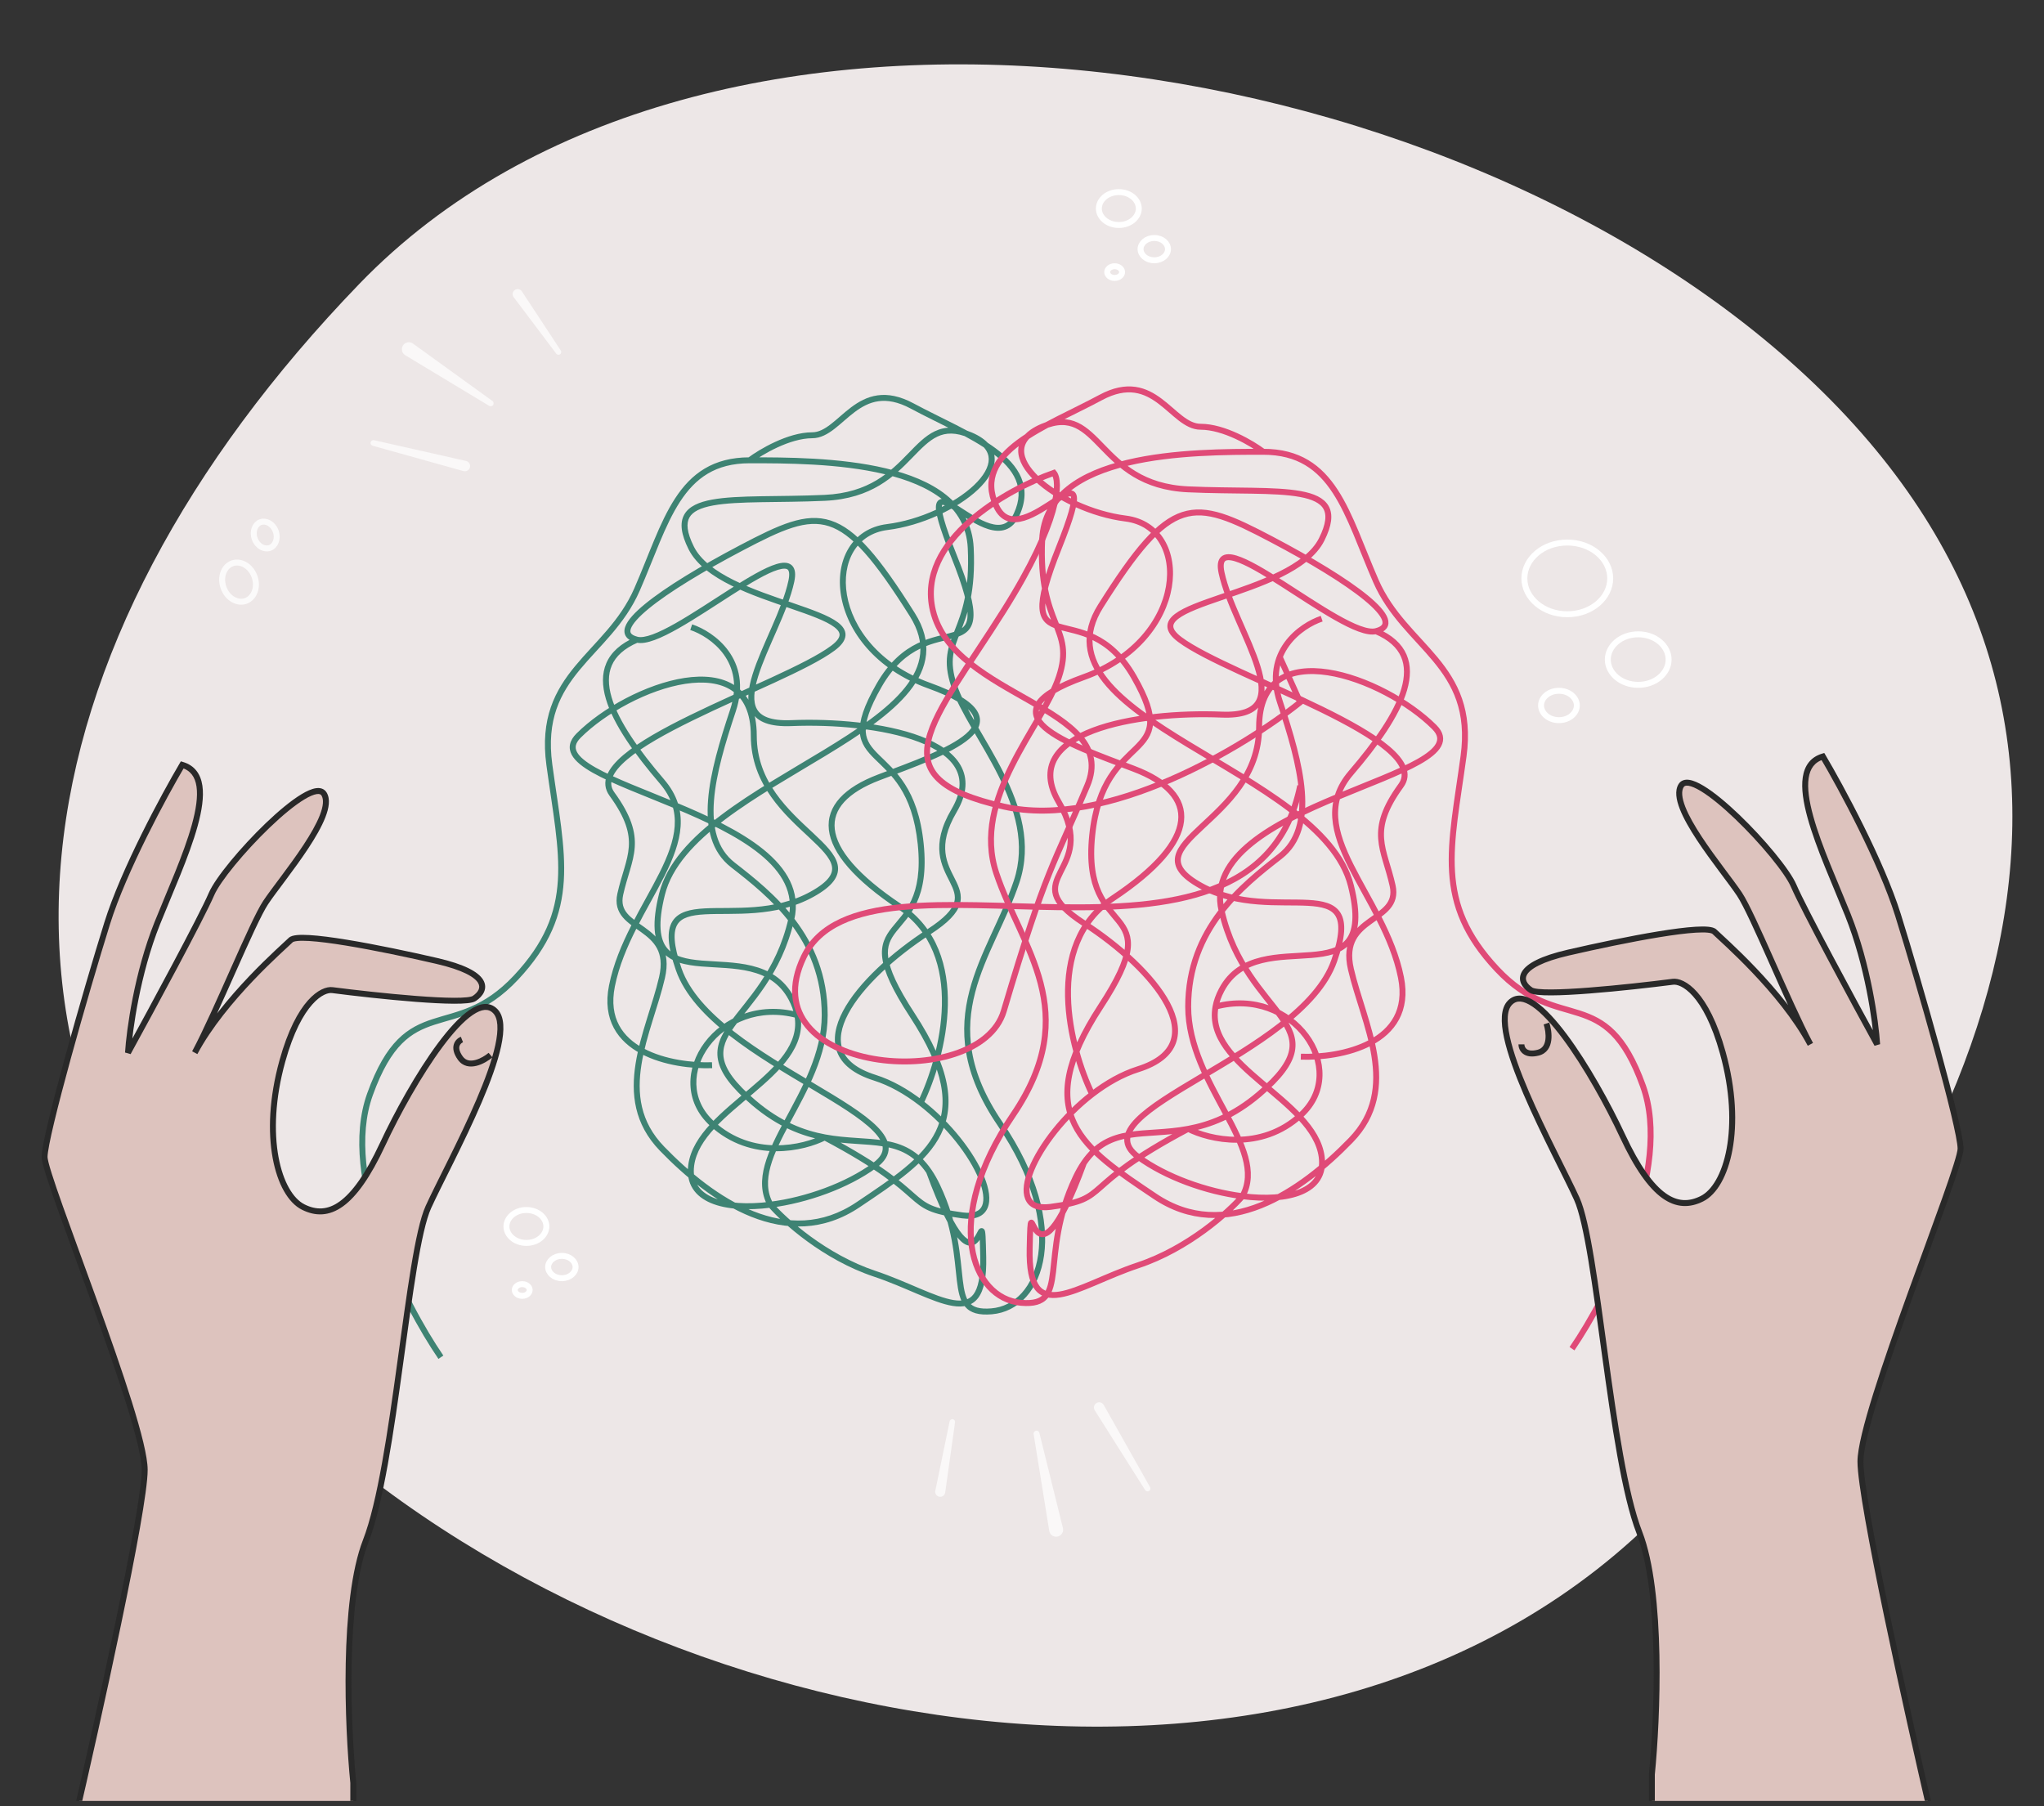 <svg width="344" height="304" viewBox="0 0 344 304" fill="none" xmlns="http://www.w3.org/2000/svg">
<rect x="0" y="0" width="344" height="304" fill="#333333" stroke="none"/>
<g clip-path="url(#clip0_11010_66268)">
<path d="M280.272 253.765C222.278 313.871 109.986 294.619 49.283 237.745C-11.42 180.871 2.454 107.912 60.448 47.806C118.442 -12.301 243.46 6.605 304.162 63.479C364.865 120.353 338.266 193.658 280.272 253.765Z" fill="#EDE7E7"/>
<path fill-rule="evenodd" clip-rule="evenodd" d="M62.37 74.448C62.429 74.191 62.686 74.029 62.944 74.088L78.429 77.579C78.831 77.67 79.117 78.027 79.117 78.439C79.117 79.022 78.56 79.444 77.999 79.287L62.709 75.021C62.461 74.951 62.311 74.699 62.37 74.448Z" fill="white" fill-opacity="0.7"/>
<path fill-rule="evenodd" clip-rule="evenodd" d="M193.385 250.933C193.16 251.073 192.865 251.005 192.724 250.782L184.243 237.363C184.023 237.015 184.073 236.561 184.365 236.269C184.777 235.857 185.469 235.952 185.755 236.46L193.549 250.288C193.676 250.513 193.603 250.797 193.385 250.933Z" fill="white" fill-opacity="0.7"/>
<path fill-rule="evenodd" clip-rule="evenodd" d="M68.254 57.74C68.65 57.528 69.133 57.56 69.497 57.823L82.872 67.483C83.096 67.644 83.145 67.957 82.981 68.178C82.829 68.384 82.545 68.441 82.326 68.308L68.201 59.783C67.421 59.312 67.45 58.17 68.254 57.74Z" fill="white" fill-opacity="0.7"/>
<path fill-rule="evenodd" clip-rule="evenodd" d="M177.404 258.586C176.973 258.456 176.655 258.092 176.583 257.648L173.956 241.36C173.912 241.088 174.099 240.832 174.371 240.791C174.624 240.753 174.865 240.914 174.926 241.162L178.886 257.178C179.105 258.063 178.277 258.85 177.404 258.586Z" fill="white" fill-opacity="0.7"/>
<path fill-rule="evenodd" clip-rule="evenodd" d="M86.287 49.343C86.427 48.594 87.407 48.397 87.826 49.033L94.379 58.994C94.502 59.181 94.474 59.429 94.312 59.585C94.111 59.777 93.787 59.751 93.619 59.529L86.443 50.007C86.3 49.817 86.243 49.576 86.287 49.343Z" fill="white" fill-opacity="0.7"/>
<path fill-rule="evenodd" clip-rule="evenodd" d="M158.716 251.77C158.087 252.201 157.255 251.647 157.409 250.901L159.818 239.224C159.863 239.005 160.059 238.849 160.283 238.853C160.561 238.859 160.772 239.107 160.733 239.383L159.075 251.19C159.042 251.425 158.912 251.636 158.716 251.77Z" fill="white" fill-opacity="0.7"/>
<path d="M62.264 184.193L61.794 184.024L62.264 184.193ZM157.754 199.64L158.206 199.426L157.754 199.64ZM126.86 185.597L127.184 185.216L126.86 185.597ZM147.222 196.129L146.926 195.726L147.222 196.129ZM116.328 196.129L115.833 196.063L116.328 196.129ZM133.179 168.044L133.621 167.81L133.179 168.044ZM147.222 181.385L147.372 180.908L147.222 181.385ZM161.966 204.555L161.9 205.05L161.966 204.555ZM138.796 191.424L138.888 190.932L138.796 191.424ZM119.839 189.108L119.501 189.477L119.839 189.108ZM134.193 170.853L134.684 170.761L134.193 170.853ZM102.988 165.938L103.478 166.036L102.988 165.938ZM123.35 119.598L122.875 119.44L123.35 119.598ZM154.955 185.597L154.65 185.993L154.955 185.597ZM151.435 152.598L151.712 152.182L151.435 152.598ZM74.613 228.145C71.591 223.728 67.365 216.219 64.527 208.076C61.682 199.914 60.267 191.217 62.735 184.363L61.794 184.024C59.206 191.212 60.717 200.185 63.583 208.405C66.455 216.645 70.725 224.232 73.788 228.709L74.613 228.145ZM62.735 184.363C64.3 180.014 65.936 177.367 67.644 175.648C69.344 173.938 71.148 173.114 73.127 172.469C77.11 171.17 81.829 170.609 87.204 164.876L86.474 164.192C81.317 169.693 76.909 170.184 72.817 171.518C70.759 172.19 68.789 173.077 66.934 174.943C65.088 176.802 63.388 179.596 61.794 184.024L62.735 184.363ZM87.204 164.876C92.545 159.178 94.527 153.98 94.886 148.24C95.241 142.558 93.998 136.332 92.952 128.658L91.961 128.793C93.021 136.565 94.235 142.627 93.888 148.178C93.545 153.673 91.665 158.655 86.474 164.192L87.204 164.876ZM92.952 128.658C92.434 124.864 92.782 121.873 93.653 119.344C94.526 116.811 95.934 114.714 97.581 112.719C98.406 111.721 99.286 110.754 100.189 109.768C101.089 108.786 102.012 107.786 102.908 106.735C104.702 104.631 106.403 102.307 107.659 99.437L106.743 99.036C105.541 101.782 103.907 104.022 102.147 106.087C101.265 107.12 100.356 108.106 99.452 109.093C98.55 110.077 97.653 111.062 96.81 112.083C95.122 114.125 93.634 116.329 92.707 119.018C91.78 121.711 91.425 124.863 91.961 128.793L92.952 128.658ZM107.659 99.437C108.887 96.629 109.955 93.83 111.019 91.289C112.092 88.728 113.175 86.393 114.465 84.414C115.754 82.438 117.239 80.834 119.108 79.721C120.973 78.61 123.252 77.97 126.158 77.97V76.97C123.097 76.97 120.636 77.647 118.596 78.862C116.559 80.075 114.972 81.806 113.628 83.867C112.285 85.925 111.174 88.329 110.097 90.903C109.011 93.496 107.972 96.226 106.743 99.036L107.659 99.437ZM126.158 77.97C132.137 77.97 141.205 77.973 148.861 79.8C152.689 80.713 156.119 82.073 158.626 84.081C161.117 86.076 162.703 88.713 162.871 92.239L163.87 92.191C163.687 88.345 161.938 85.452 159.251 83.3C156.58 81.162 152.989 79.757 149.093 78.827C141.303 76.968 132.115 76.97 126.158 76.97V77.97ZM162.871 92.239C163.218 99.517 161.837 103.13 160.711 105.986C160.146 107.421 159.615 108.731 159.419 110.218C159.221 111.722 159.366 113.379 160.088 115.543L161.037 115.227C160.354 113.178 160.236 111.676 160.411 110.349C160.588 109.006 161.066 107.814 161.642 106.353C162.799 103.417 164.226 99.657 163.87 92.191L162.871 92.239ZM160.088 115.543C160.808 117.704 162.106 120.071 163.552 122.569C165.007 125.082 166.619 127.738 168.014 130.529C170.805 136.112 172.662 142.101 170.62 148.227L171.568 148.543C173.739 142.03 171.734 135.733 168.908 130.082C167.495 127.255 165.859 124.557 164.418 122.068C162.968 119.563 161.72 117.278 161.037 115.227L160.088 115.543ZM170.62 148.227C169.577 151.354 168.144 154.352 166.745 157.403C165.352 160.442 163.996 163.527 163.15 166.777C161.447 173.323 161.822 180.492 167.872 189.389L168.699 188.827C162.813 180.171 162.486 173.298 164.118 167.029C164.939 163.873 166.261 160.858 167.654 157.82C169.042 154.793 170.505 151.735 171.568 148.543L170.62 148.227ZM167.872 189.389C173.794 198.098 175.491 205.697 174.724 211.155C173.956 216.613 170.754 219.879 166.84 220.205L166.923 221.202C171.434 220.826 174.902 217.07 175.714 211.295C176.526 205.519 174.713 197.672 168.699 188.827L167.872 189.389ZM166.84 220.205C164.798 220.375 163.774 219.979 163.172 219.263C162.525 218.494 162.246 217.241 162.024 215.379C161.589 211.723 161.408 206.186 158.206 199.426L157.302 199.854C160.419 206.434 160.589 211.781 161.031 215.497C161.248 217.32 161.54 218.876 162.407 219.907C163.318 220.99 164.752 221.383 166.923 221.202L166.84 220.205ZM127.184 185.216C123.69 182.246 122.182 180.059 121.822 178.206C121.468 176.388 122.195 174.759 123.582 172.81C126.335 168.939 131.531 164.071 133.667 154.816L132.692 154.592C130.615 163.592 125.631 168.203 122.767 172.231C121.344 174.231 120.404 176.156 120.84 178.397C121.27 180.604 123.009 182.98 126.536 185.978L127.184 185.216ZM133.667 154.816C134.782 149.985 132.38 146.122 128.492 142.972C124.612 139.828 119.153 137.303 113.888 135.11C108.584 132.9 103.507 131.035 100.251 129.19C98.611 128.261 97.542 127.393 97.105 126.573C96.897 126.183 96.84 125.818 96.919 125.452C97.002 125.076 97.241 124.648 97.725 124.164L97.017 123.457C96.448 124.027 96.078 124.618 95.943 125.238C95.805 125.869 95.92 126.476 96.222 127.043C96.805 128.138 98.106 129.124 99.757 130.06C103.084 131.945 108.275 133.854 113.503 136.033C118.77 138.227 124.106 140.705 127.862 143.749C131.61 146.786 133.684 150.295 132.692 154.592L133.667 154.816ZM97.725 124.164C101.869 120.019 109.147 116.037 115.351 115.089C118.453 114.615 121.201 114.913 123.159 116.228C125.087 117.524 126.36 119.886 126.36 123.81H127.36C127.36 119.661 126 116.932 123.716 115.398C121.461 113.883 118.417 113.609 115.2 114.101C108.766 115.084 101.298 119.176 97.017 123.457L97.725 124.164ZM126.36 123.81C126.36 132.136 132.168 137.195 136.173 140.939C137.184 141.884 138.074 142.737 138.751 143.543C139.432 144.354 139.857 145.07 139.997 145.734C140.129 146.366 140.013 146.997 139.495 147.693C138.962 148.41 138.001 149.191 136.447 150.054L136.933 150.928C138.538 150.036 139.641 149.172 140.297 148.29C140.97 147.386 141.172 146.466 140.975 145.529C140.785 144.624 140.234 143.754 139.517 142.9C138.795 142.041 137.863 141.15 136.856 140.208C132.787 136.405 127.36 131.634 127.36 123.81H126.36ZM136.447 150.054C133.373 151.762 130.116 152.41 127.018 152.659C125.468 152.783 123.964 152.808 122.543 152.818C121.129 152.827 119.783 152.822 118.583 152.888C117.383 152.955 116.286 153.095 115.367 153.413C114.439 153.734 113.665 154.246 113.16 155.068C112.659 155.883 112.463 156.939 112.558 158.273C112.653 159.606 113.041 161.255 113.75 163.294L114.694 162.965C113.999 160.967 113.641 159.412 113.555 158.202C113.469 156.994 113.657 156.169 114.012 155.591C114.363 155.02 114.916 154.627 115.694 154.358C116.48 154.086 117.468 153.952 118.638 153.887C119.807 153.822 121.117 153.827 122.549 153.818C123.975 153.808 125.51 153.783 127.098 153.655C130.275 153.4 133.688 152.731 136.933 150.928L136.447 150.054ZM113.75 163.294C115.203 167.471 118.721 171.143 122.922 174.407C127.132 177.678 132.098 180.591 136.522 183.219C140.978 185.866 144.837 188.199 146.942 190.337C147.997 191.407 148.526 192.346 148.558 193.176C148.589 193.965 148.171 194.813 146.926 195.726L147.518 196.532C148.905 195.515 149.606 194.388 149.558 193.137C149.511 191.926 148.761 190.758 147.655 189.635C145.438 187.384 141.442 184.978 137.033 182.359C132.593 179.721 127.686 176.842 123.536 173.618C119.378 170.387 116.05 166.863 114.694 162.965L113.75 163.294ZM133.621 167.81C131.956 164.666 129.357 163.238 126.541 162.545C123.769 161.863 120.694 161.88 118.125 161.666C115.479 161.445 113.41 160.986 112.242 159.536C111.083 158.097 110.676 155.501 111.899 150.612L110.928 150.37C109.693 155.311 109.988 158.332 111.463 160.163C112.928 161.982 115.422 162.444 118.042 162.662C120.74 162.887 123.632 162.86 126.302 163.516C128.928 164.162 131.243 165.455 132.738 168.278L133.621 167.81ZM111.899 150.612C113.084 145.872 116.956 141.748 122.049 137.912C127.135 134.081 133.328 130.615 139.056 127.134C144.751 123.673 150.006 120.187 153.076 116.344C154.618 114.414 155.633 112.364 155.857 110.157C156.081 107.943 155.504 105.628 153.964 103.182L153.118 103.715C154.562 106.009 155.06 108.104 154.862 110.056C154.663 112.015 153.758 113.888 152.295 115.72C149.352 119.404 144.251 122.807 138.537 126.279C132.855 129.732 126.586 133.243 121.447 137.114C116.315 140.979 112.201 145.281 110.928 150.37L111.899 150.612ZM153.964 103.182C150.977 98.438 148.502 94.898 146.257 92.376C144.013 89.854 141.967 88.312 139.829 87.615C137.679 86.914 135.504 87.089 133.05 87.866C130.61 88.638 127.851 90.02 124.521 91.772L124.987 92.657C128.327 90.899 131.01 89.56 133.352 88.819C135.682 88.082 137.631 87.95 139.519 88.565C141.418 89.185 143.322 90.582 145.51 93.041C147.698 95.499 150.137 98.981 153.118 103.715L153.964 103.182ZM124.521 91.772C117.845 95.286 112.015 98.816 108.551 101.658C107.683 102.37 106.954 103.047 106.395 103.676C105.841 104.3 105.428 104.905 105.226 105.477C105.02 106.063 105.024 106.662 105.388 107.173C105.732 107.655 106.33 107.959 107.08 108.147L107.322 107.177C106.667 107.013 106.344 106.791 106.202 106.592C106.081 106.423 106.036 106.189 106.169 105.809C106.308 105.415 106.625 104.924 107.143 104.341C107.656 103.763 108.342 103.123 109.186 102.431C112.568 99.656 118.323 96.165 124.987 92.657L124.521 91.772ZM107.08 108.147C107.937 108.361 109.025 108.137 110.189 107.709C111.374 107.272 112.732 106.588 114.172 105.771C117.051 104.139 120.343 101.93 123.355 100.009C126.401 98.067 129.125 96.444 130.943 95.897C131.391 95.763 131.754 95.703 132.035 95.709C132.313 95.715 132.474 95.784 132.571 95.867C132.665 95.949 132.761 96.1 132.801 96.402C132.841 96.71 132.816 97.142 132.69 97.727L133.668 97.937C133.806 97.293 133.853 96.737 133.792 96.273C133.731 95.803 133.555 95.398 133.226 95.112C132.899 94.828 132.485 94.719 132.056 94.709C131.631 94.7 131.156 94.789 130.655 94.939C128.677 95.534 125.828 97.246 122.818 99.166C119.774 101.106 116.528 103.286 113.679 104.901C112.257 105.708 110.954 106.361 109.843 106.77C108.711 107.187 107.869 107.313 107.322 107.177L107.08 108.147ZM132.69 97.727C132.176 100.129 131.056 102.842 129.858 105.59C128.669 108.316 127.403 111.082 126.646 113.522C126.267 114.744 126.007 115.91 125.954 116.97C125.9 118.03 126.051 119.015 126.525 119.846C127.494 121.546 129.644 122.349 133.2 122.204L133.159 121.205C129.693 121.346 128.07 120.538 127.393 119.351C127.045 118.74 126.905 117.963 126.952 117.02C127 116.078 127.234 115 127.601 113.818C128.337 111.446 129.571 108.75 130.774 105.989C131.968 103.25 133.13 100.45 133.668 97.937L132.69 97.727ZM133.2 122.204C140.191 121.918 148.715 122.621 154.592 124.852C157.538 125.971 159.732 127.441 160.787 129.278C161.815 131.067 161.823 133.32 160.131 136.195L160.993 136.702C162.812 133.61 162.908 130.964 161.654 128.78C160.427 126.643 157.969 125.065 154.947 123.917C148.888 121.617 140.21 120.916 133.159 121.205L133.2 122.204ZM160.131 136.195C158.334 139.251 157.901 141.641 158.124 143.635C158.344 145.607 159.207 147.143 159.852 148.433C160.515 149.759 160.92 150.776 160.577 151.904C160.227 153.061 159.047 154.47 156.078 156.391L156.621 157.23C159.62 155.289 161.073 153.714 161.534 152.194C162.004 150.645 161.4 149.292 160.746 147.986C160.075 146.643 159.314 145.282 159.117 143.524C158.923 141.789 159.28 139.614 160.993 136.702L160.131 136.195ZM156.078 156.391C150.083 160.269 144.382 165.417 141.865 170.18C140.606 172.564 140.1 174.938 140.873 177.027C141.65 179.128 143.66 180.784 147.071 181.861L147.372 180.908C144.114 179.879 142.438 178.376 141.811 176.68C141.179 174.974 141.551 172.915 142.749 170.648C145.147 166.108 150.679 161.075 156.621 157.23L156.078 156.391ZM138.888 190.932C135.331 190.269 131.428 188.824 127.184 185.216L126.536 185.978C130.927 189.711 134.996 191.224 138.705 191.915L138.888 190.932ZM162.033 204.059C159.41 203.71 157.887 203.348 156.767 202.863C155.661 202.385 154.921 201.775 153.871 200.852C151.743 198.98 148.551 196.024 139.03 190.982L138.562 191.866C147.999 196.863 151.126 199.77 153.211 201.603C154.267 202.532 155.108 203.235 156.37 203.781C157.621 204.322 159.257 204.698 161.9 205.05L162.033 204.059ZM138.568 190.979C135.146 192.736 126.695 194.715 120.177 188.739L119.501 189.477C126.464 195.859 135.426 193.716 139.025 191.869L138.568 190.979ZM116.824 196.195C117.126 193.927 118.441 191.862 120.295 189.857C122.151 187.85 124.487 185.964 126.773 184.026C129.04 182.103 131.257 180.129 132.784 177.985C134.32 175.828 135.187 173.456 134.684 170.761L133.701 170.945C134.139 173.289 133.405 175.388 131.969 177.405C130.524 179.434 128.399 181.335 126.126 183.263C123.872 185.175 121.47 187.114 119.561 189.178C117.651 191.244 116.175 193.496 115.833 196.063L116.824 196.195ZM134.684 170.761C134.507 169.808 134.159 168.826 133.621 167.81L132.738 168.278C133.234 169.215 133.544 170.102 133.701 170.945L134.684 170.761ZM120.177 188.739C116.195 185.089 116.475 179.947 119.371 176.067C122.268 172.185 127.756 169.636 134.063 171.336L134.323 170.37C127.601 168.559 121.699 171.276 118.57 175.469C115.44 179.663 115.058 185.403 119.501 189.477L120.177 188.739ZM119.821 178.779C116.592 178.894 111.916 178.37 108.349 176.467C106.572 175.52 105.096 174.244 104.192 172.558C103.292 170.88 102.936 168.748 103.478 166.036L102.498 165.84C101.917 168.745 102.286 171.118 103.311 173.031C104.333 174.937 105.98 176.337 107.878 177.35C111.66 179.367 116.533 179.897 119.857 179.778L119.821 178.779ZM103.478 166.036C104.168 162.59 105.549 159.345 107.12 156.247C107.906 154.698 108.735 153.191 109.548 151.714C110.359 150.24 111.153 148.794 111.861 147.38C113.272 144.558 114.363 141.807 114.545 139.116C114.73 136.396 113.985 133.765 111.793 131.208L111.034 131.859C113.055 134.217 113.714 136.59 113.548 139.048C113.379 141.534 112.364 144.138 110.966 146.933C110.269 148.326 109.484 149.755 108.672 151.232C107.861 152.706 107.023 154.228 106.228 155.794C104.64 158.927 103.213 162.265 102.498 165.84L103.478 166.036ZM111.793 131.208C107.581 126.294 104.128 121.451 102.928 117.351C102.331 115.312 102.307 113.51 102.97 111.986C103.631 110.468 105.011 109.14 107.397 108.121L107.004 107.202C104.457 108.289 102.844 109.77 102.053 111.587C101.265 113.398 101.331 115.458 101.968 117.632C103.234 121.957 106.821 126.944 111.034 131.859L111.793 131.208ZM116.17 106.03C117.85 106.589 120.21 107.94 121.803 110.148C123.378 112.331 124.228 115.381 122.875 119.44L123.824 119.756C125.28 115.389 124.375 112.003 122.614 109.563C120.872 107.149 118.318 105.691 116.487 105.081L116.17 106.03ZM122.875 119.44C121.121 124.703 119.521 130.022 119.165 134.655C118.809 139.289 119.689 143.362 123.043 145.971L123.657 145.182C120.691 142.875 119.816 139.225 120.162 134.732C120.508 130.237 122.068 125.025 123.824 119.756L122.875 119.44ZM123.043 145.971C129.374 150.896 138.296 157.98 138.296 170.853H139.296C139.296 157.443 129.963 150.087 123.657 145.182L123.043 145.971ZM146.926 195.726C142.358 199.076 135.605 201.502 129.606 202.263L129.732 203.255C135.867 202.477 142.788 200.001 147.518 196.532L146.926 195.726ZM129.606 202.263C125.802 202.745 122.374 202.549 120.019 201.555C118.849 201.061 117.97 200.382 117.425 199.517C116.883 198.658 116.641 197.569 116.824 196.195L115.833 196.063C115.624 197.631 115.893 198.963 116.579 200.051C117.262 201.133 118.327 201.926 119.63 202.476C122.222 203.57 125.857 203.747 129.732 203.255L129.606 202.263ZM138.296 170.853C138.296 177.272 134.962 183.099 132.095 188.455C130.675 191.108 129.365 193.659 128.704 196.066C128.039 198.488 128.016 200.821 129.232 203.003L130.105 202.516C129.06 200.639 129.046 198.599 129.669 196.331C130.295 194.048 131.55 191.593 132.977 188.927C135.805 183.643 139.296 177.575 139.296 170.853H138.296ZM129.291 203.086C131.67 205.837 138.529 212.014 147.064 214.859L147.38 213.91C139.064 211.138 132.348 205.091 130.047 202.432L129.291 203.086ZM147.064 214.859C149.673 215.729 152.126 216.815 154.365 217.763C156.583 218.702 158.62 219.518 160.333 219.793C162.065 220.071 163.599 219.811 164.633 218.437C165.616 217.129 166.053 214.915 165.977 211.565L164.977 211.587C165.052 214.907 164.599 216.818 163.834 217.836C163.118 218.788 162.045 219.055 160.491 218.806C158.919 218.554 156.995 217.79 154.755 216.842C152.537 215.903 150.037 214.796 147.38 213.91L147.064 214.859ZM158.206 199.426C157.749 198.461 157.268 197.617 156.762 196.878L155.937 197.443C156.409 198.133 156.865 198.931 157.302 199.854L158.206 199.426ZM156.762 196.878C154.517 193.597 151.828 192.45 148.797 191.956C147.302 191.713 145.711 191.626 144.068 191.515C142.416 191.404 140.694 191.269 138.888 190.932L138.705 191.915C140.573 192.263 142.345 192.402 144.001 192.513C145.667 192.625 147.199 192.709 148.636 192.943C151.47 193.405 153.884 194.442 155.937 197.443L156.762 196.878ZM165.977 211.565C165.939 209.9 165.911 208.804 165.872 208.119C165.852 207.781 165.829 207.522 165.797 207.339C165.782 207.251 165.759 207.15 165.719 207.058C165.693 206.999 165.585 206.763 165.305 206.707C165.016 206.65 164.827 206.837 164.785 206.88C164.719 206.947 164.669 207.024 164.636 207.079C164.568 207.192 164.49 207.351 164.418 207.491C164.26 207.8 164.08 208.125 163.858 208.362C163.643 208.591 163.447 208.679 163.231 208.652C162.982 208.621 162.564 208.422 161.964 207.719C160.768 206.316 159.1 203.213 156.819 196.988L155.88 197.333C158.162 203.56 159.88 206.817 161.204 208.368C161.864 209.141 162.489 209.567 163.107 209.644C163.758 209.726 164.251 209.406 164.588 209.046C164.917 208.695 165.151 208.252 165.308 207.947C165.394 207.779 165.448 207.67 165.493 207.595C165.516 207.556 165.518 207.56 165.5 207.579C165.49 207.589 165.457 207.622 165.4 207.65C165.338 207.681 165.234 207.713 165.109 207.688C164.986 207.663 164.905 207.596 164.863 207.549C164.823 207.505 164.806 207.467 164.802 207.458C164.795 207.44 164.801 207.449 164.812 207.513C164.834 207.633 164.854 207.841 164.873 208.176C164.911 208.84 164.939 209.916 164.977 211.587L165.977 211.565ZM147.071 181.861C149.694 182.69 152.278 184.165 154.65 185.993L155.26 185.201C152.822 183.321 150.135 181.78 147.372 180.908L147.071 181.861ZM154.65 185.993C159.347 189.616 163.14 194.568 164.716 198.435C165.514 200.393 165.692 201.946 165.293 202.904C165.104 203.358 164.78 203.695 164.279 203.9C163.763 204.111 163.032 204.192 162.033 204.059L161.9 205.05C163.002 205.197 163.925 205.125 164.658 204.825C165.406 204.519 165.926 203.987 166.216 203.289C166.777 201.943 166.459 200.062 165.642 198.057C163.989 193.999 160.073 188.912 155.26 185.201L154.65 185.993ZM155.405 185.815C157.298 181.907 159.393 175.552 159.521 169.16C159.65 162.763 157.805 156.243 151.712 152.182L151.157 153.014C156.86 156.816 158.646 162.934 158.521 169.14C158.396 175.352 156.353 181.564 154.505 185.379L155.405 185.815ZM151.712 152.182C148.048 149.739 145.332 147.441 143.485 145.314C141.635 143.184 140.685 141.257 140.491 139.552C140.3 137.869 140.837 136.341 142.093 134.965C143.363 133.574 145.37 132.337 148.102 131.299L147.746 130.364C144.937 131.432 142.77 132.741 141.355 134.29C139.927 135.854 139.27 137.662 139.498 139.665C139.723 141.646 140.807 143.756 142.73 145.97C144.655 148.187 147.449 150.541 151.157 153.014L151.712 152.182ZM148.102 131.299C150.862 130.25 153.888 129.146 156.581 127.989C159.265 126.836 161.682 125.604 163.204 124.275C163.966 123.61 164.547 122.883 164.796 122.088C165.054 121.266 164.941 120.426 164.419 119.604C163.91 118.803 163.021 118.027 161.738 117.261C160.45 116.491 158.73 115.711 156.519 114.915L156.18 115.855C158.357 116.639 160.012 117.394 161.225 118.119C162.444 118.848 163.185 119.526 163.574 120.14C163.951 120.733 164.005 121.27 163.842 121.789C163.671 122.335 163.242 122.914 162.546 123.522C161.153 124.738 158.865 125.919 156.187 127.07C153.519 128.217 150.526 129.308 147.746 130.364L148.102 131.299ZM156.519 114.915C147.894 111.81 143.469 105.627 142.537 100.118C142.07 97.359 142.479 94.786 143.647 92.834C144.807 90.893 146.734 89.532 149.39 89.2L149.266 88.208C146.306 88.578 144.107 90.114 142.788 92.32C141.476 94.515 141.052 97.339 141.551 100.285C142.549 106.185 147.251 112.641 156.18 115.855L156.519 114.915ZM149.39 89.2C155.102 88.487 161.172 85.637 164.592 82.397C166.291 80.788 167.428 78.993 167.403 77.244C167.377 75.428 166.116 73.89 163.568 72.798L163.174 73.717C165.54 74.731 166.385 76.002 166.403 77.258C166.422 78.58 165.541 80.121 163.905 81.671C160.654 84.75 154.788 87.518 149.266 88.208L149.39 89.2ZM163.568 72.798C161.004 71.699 159.053 71.768 157.343 72.575C155.685 73.357 154.302 74.819 152.831 76.332C149.87 79.38 146.299 82.948 138.774 83.29L138.819 84.289C146.74 83.929 150.542 80.124 153.549 77.029C155.062 75.471 156.312 74.167 157.77 73.479C159.175 72.816 160.822 72.709 163.174 73.717L163.568 72.798ZM138.774 83.29C134.921 83.465 131.295 83.465 128.069 83.52C124.859 83.575 122.033 83.684 119.836 84.087C117.669 84.486 115.945 85.198 115.157 86.606C114.359 88.031 114.637 89.949 115.881 92.439L116.776 91.991C115.563 89.566 115.489 88.061 116.03 87.094C116.58 86.111 117.884 85.463 120.017 85.071C122.121 84.685 124.868 84.575 128.087 84.52C131.29 84.465 134.948 84.465 138.819 84.289L138.774 83.29ZM115.881 92.439C117.186 95.048 119.946 96.996 123.095 98.555C126.257 100.119 129.912 101.337 133.105 102.43C134.708 102.979 136.193 103.496 137.457 104.012C138.728 104.531 139.739 105.035 140.414 105.548C141.1 106.069 141.326 106.509 141.297 106.894C141.266 107.31 140.928 107.896 139.901 108.666L140.501 109.466C141.58 108.657 142.229 107.838 142.294 106.968C142.361 106.067 141.792 105.339 141.019 104.752C140.235 104.156 139.123 103.613 137.835 103.087C136.54 102.558 135.029 102.032 133.429 101.484C130.215 100.383 126.63 99.188 123.538 97.658C120.434 96.122 117.928 94.296 116.776 91.991L115.881 92.439ZM139.901 108.666C137.845 110.208 134.166 112.03 129.832 114.032C125.523 116.022 120.591 118.18 116.108 120.378C111.631 122.572 107.544 124.833 104.925 127.049C103.619 128.155 102.63 129.288 102.165 130.439C101.685 131.628 101.774 132.821 102.584 133.935L103.392 133.346C102.798 132.529 102.733 131.704 103.092 130.813C103.467 129.886 104.31 128.88 105.571 127.813C108.086 125.684 112.073 123.469 116.549 121.276C121.018 119.085 125.915 116.942 130.251 114.939C134.562 112.948 138.344 111.084 140.501 109.466L139.901 108.666ZM102.584 133.935C105.348 137.736 105.989 140.254 105.824 142.557C105.741 143.729 105.447 144.87 105.075 146.138C104.707 147.396 104.26 148.782 103.904 150.383L104.88 150.6C105.227 149.041 105.658 147.707 106.035 146.419C106.409 145.142 106.73 143.914 106.822 142.628C107.008 140.016 106.245 137.268 103.392 133.346L102.584 133.935ZM103.904 150.383C103.518 152.122 103.958 153.377 104.811 154.39C105.62 155.351 106.82 156.106 107.874 156.865C108.963 157.649 109.955 158.471 110.567 159.614C111.168 160.737 111.431 162.233 110.926 164.422L111.901 164.646C112.449 162.271 112.186 160.519 111.448 159.142C110.722 157.783 109.564 156.85 108.458 156.054C107.318 155.233 106.28 154.583 105.576 153.746C104.914 152.96 104.565 152.02 104.88 150.6L103.904 150.383ZM110.926 164.422C110.405 166.68 109.624 169.051 108.862 171.511C108.105 173.96 107.371 176.487 106.97 179.009C106.165 184.073 106.696 189.168 111.054 193.669L111.773 192.973C107.706 188.774 107.183 184.039 107.958 179.166C108.347 176.72 109.061 174.252 109.818 171.807C110.57 169.374 111.369 166.952 111.901 164.646L110.926 164.422ZM111.054 193.669C115.288 198.04 120.612 202.466 126.412 204.78C132.234 207.103 138.558 207.303 144.693 203.174L144.134 202.344C138.333 206.249 132.37 206.08 126.782 203.851C121.173 201.613 115.965 197.302 111.773 192.973L111.054 193.669ZM144.693 203.174C147.668 201.171 150.501 199.298 152.872 197.337C155.246 195.374 157.193 193.294 158.379 190.858C160.777 185.929 159.962 179.76 153.959 170.579L153.123 171.126C159.056 180.201 159.646 185.968 157.48 190.42C156.383 192.674 154.557 194.646 152.235 196.566C149.911 198.488 147.127 200.33 144.134 202.344L144.693 203.174ZM153.959 170.579C150.981 166.025 149.749 163.165 149.483 161.155C149.352 160.165 149.457 159.385 149.703 158.706C149.952 158.02 150.355 157.411 150.861 156.769C151.857 155.508 153.282 154.108 154.294 151.907C155.317 149.681 155.924 146.647 155.452 142.015L154.457 142.117C154.915 146.613 154.318 149.46 153.385 151.49C152.44 153.546 151.158 154.778 150.076 156.15C149.543 156.825 149.065 157.532 148.763 158.365C148.458 159.206 148.341 160.148 148.492 161.286C148.789 163.533 150.132 166.553 153.123 171.126L153.959 170.579ZM155.452 142.015C154.981 137.383 153.76 134.279 152.309 132C150.866 129.735 149.2 128.302 147.934 127.053C146.656 125.791 145.811 124.742 145.706 123.173C145.597 121.563 146.26 119.304 148.358 115.633L147.49 115.137C145.375 118.838 144.578 121.318 144.708 123.241C144.84 125.204 145.931 126.481 147.232 127.765C148.545 129.061 150.1 130.393 151.466 132.538C152.824 134.67 154 137.621 154.457 142.117L155.452 142.015ZM148.358 115.633C150.416 112.033 152.711 110.217 154.856 109.176C155.935 108.652 156.988 108.319 157.976 108.056C158.936 107.8 159.914 107.593 160.708 107.35C161.52 107.102 162.272 106.783 162.836 106.233C163.418 105.667 163.753 104.904 163.826 103.868C163.897 102.85 163.717 101.551 163.267 99.868C162.815 98.18 162.083 96.076 161.026 93.434L160.098 93.805C161.148 96.429 161.864 98.493 162.301 100.127C162.739 101.766 162.888 102.941 162.828 103.798C162.769 104.639 162.512 105.154 162.139 105.517C161.749 105.897 161.184 106.159 160.416 106.394C159.631 106.634 158.766 106.811 157.718 107.09C156.699 107.361 155.579 107.714 154.42 108.276C152.089 109.407 149.645 111.365 147.49 115.137L148.358 115.633ZM161.026 93.434C159.975 90.806 159.292 88.883 158.904 87.509C158.71 86.821 158.594 86.283 158.54 85.868C158.486 85.445 158.503 85.193 158.542 85.056C158.56 84.992 158.578 84.971 158.579 84.969C158.58 84.968 158.579 84.969 158.576 84.971C158.574 84.973 158.573 84.973 158.576 84.972C158.6 84.964 158.699 84.951 158.929 85.024C159.382 85.17 160.018 85.542 160.82 86.054C162.361 87.039 164.413 88.477 166.341 89.062C167.317 89.359 168.324 89.459 169.254 89.128C170.199 88.791 170.979 88.04 171.548 86.808L170.64 86.389C170.156 87.438 169.553 87.96 168.919 88.186C168.269 88.417 167.499 88.369 166.632 88.106C164.873 87.572 162.976 86.245 161.358 85.212C160.579 84.714 159.833 84.264 159.234 84.072C158.937 83.977 158.592 83.916 158.27 84.02C157.902 84.138 157.68 84.429 157.58 84.784C157.487 85.113 157.488 85.523 157.549 85.996C157.61 86.477 157.741 87.068 157.942 87.78C158.344 89.206 159.043 91.167 160.098 93.805L161.026 93.434ZM171.548 86.808C172.653 84.413 172.669 82.292 171.873 80.393C171.089 78.519 169.537 76.917 167.619 75.49C165.696 74.059 163.361 72.771 160.954 71.54C158.53 70.3 156.057 69.13 153.778 67.903L153.304 68.783C155.589 70.014 158.118 71.213 160.499 72.43C162.897 73.657 165.17 74.914 167.022 76.292C168.877 77.672 170.266 79.143 170.951 80.779C171.626 82.391 171.641 84.219 170.64 86.389L171.548 86.808ZM153.778 67.903C151.422 66.634 149.428 66.294 147.678 66.542C145.937 66.79 144.497 67.611 143.236 68.557C142.606 69.03 142.012 69.54 141.448 70.029C140.878 70.522 140.342 70.991 139.808 71.402C138.733 72.23 137.747 72.758 136.69 72.758V73.758C138.09 73.758 139.299 73.056 140.418 72.195C140.981 71.761 141.542 71.27 142.102 70.784C142.668 70.295 143.237 69.806 143.836 69.357C145.032 68.46 146.313 67.746 147.819 67.532C149.317 67.32 151.096 67.594 153.304 68.783L153.778 67.903ZM136.69 72.758C134.619 72.758 132.377 73.493 130.443 74.383C128.501 75.276 126.821 76.348 125.858 77.07L126.458 77.87C127.368 77.188 128.987 76.154 130.861 75.292C132.742 74.426 134.829 73.758 136.69 73.758V72.758Z" fill="#3E8373"/>
<path d="M264.565 226.995C270.65 218.102 281.556 196.804 276.501 182.762C270.182 165.208 262.458 174.336 251.926 163.102C241.395 151.868 244.203 142.74 246.309 127.294C248.416 111.847 236.48 109.038 231.565 97.805C226.65 86.57 224.544 76.039 212.607 76.039M212.607 76.039C200.671 76.039 176.097 76.039 175.395 90.783C174.693 105.528 181.012 105.528 178.203 113.953C175.395 122.379 163.459 134.315 167.672 146.953C171.884 159.591 182.416 170.123 170.48 187.676C158.544 205.229 163.459 218.57 171.884 219.272C180.31 219.974 174.693 211.549 181.012 198.208C181.459 197.264 181.927 196.444 182.416 195.729M212.607 76.039C210.735 74.634 206.008 71.826 202.076 71.826C197.161 71.826 194.352 61.996 185.225 66.911C176.097 71.826 163.459 76.039 167.672 85.167C171.884 94.294 186.629 71.124 178.203 92.188C169.778 113.252 182.416 99.209 190.842 113.953C199.267 128.698 185.669 122.379 183.811 140.634C181.953 158.89 197.161 151.166 185.225 169.421C173.289 187.676 182.416 193.294 194.352 201.327C206.288 209.361 218.927 200.59 227.352 191.889C235.778 183.189 229.458 172.23 227.352 163.102C225.246 153.975 235.778 155.379 234.373 149.06C232.969 142.74 230.161 139.932 235.778 132.209C241.395 124.486 206.99 113.953 198.565 107.635C190.14 101.316 217.522 100.613 222.437 90.783C227.352 80.953 215.416 83.06 199.969 82.358C184.523 81.656 185.225 67.613 175.395 71.826C165.565 76.039 178.203 85.868 189.437 87.273C200.671 88.677 199.969 107.634 182.416 113.953C164.863 120.272 179.76 125.187 190.842 129.4C201.923 133.613 202.076 141.336 187.331 151.166C175.535 159.03 180.069 176.442 183.811 184.166M231.565 106.23C237.182 104.826 227.352 97.805 214.012 90.783C200.671 83.762 197.161 83.06 185.225 102.017C173.289 120.975 222.437 129.4 227.352 149.06C232.267 168.719 211.905 154.677 205.586 166.613C205.069 167.589 204.74 168.523 204.573 169.421M231.565 106.23C225.948 107.634 203.48 86.57 205.586 96.4C207.693 106.23 219.629 120.847 205.586 120.272C191.544 119.698 171.182 123.081 178.203 135.017C185.225 146.953 170.48 147.655 182.416 155.379C194.352 163.102 204.884 175.74 191.544 179.953C188.851 180.803 186.216 182.311 183.811 184.166M231.565 106.23C241.431 110.443 235.778 120.272 227.352 130.102C218.927 139.932 232.969 150.464 235.778 164.506C238.024 175.74 225.48 178.081 218.927 177.847M199.969 189.992C203.602 189.315 207.588 187.836 211.905 184.166C225.948 172.23 209.799 171.528 205.586 153.272C201.373 135.017 249.82 130.804 241.395 122.379C232.969 113.953 211.905 106.23 211.905 122.379C211.905 138.528 189.437 142.038 202.076 149.06C214.714 156.081 230.161 145.549 224.544 161.698C218.927 177.847 181.012 186.974 191.544 194.698C196.192 198.107 203.029 200.558 209.097 201.327M199.969 189.992C181.012 200.031 187.331 201.719 176.799 203.123C168.393 204.244 174.3 191.499 183.811 184.166M199.969 189.992C203.48 191.795 212.186 193.855 218.927 187.676C227.352 179.953 217.602 165.911 204.573 169.421M199.969 189.992C192.621 191.361 186.714 189.447 182.416 195.729M204.573 169.421C202.692 179.501 221.148 185.027 222.437 194.698C223.222 200.581 216.776 202.301 209.097 201.327M222.437 104.124C218.927 105.294 212.607 109.741 215.416 118.166C218.927 128.698 221.735 139.23 215.416 144.145C209.097 149.06 199.969 156.28 199.969 169.421C199.969 182.562 213.621 193.213 209.097 201.327M209.097 201.327C206.756 204.032 199.969 210.144 191.544 212.953C181.012 216.463 172.986 223.485 173.289 210.144C173.591 196.804 173.289 220.632 182.416 195.729" stroke="#E04A77"/>
<path d="M218.82 132.237C211.083 170.152 145.816 139.259 135.289 161.025C125.812 180.619 164.778 184.195 168.937 170.152C176.125 145.879 177.363 145.578 182.979 132.237C188.595 118.897 160.513 117.493 157.002 102.748C154.193 90.953 169.406 82.387 177.363 79.578C178.533 80.982 178.485 87.582 168.937 102.748C157.002 121.706 147.117 130.833 168.937 135.748C186.393 139.68 209.466 125.684 218.82 118.195L215.331 110.472" stroke="#E04A77"/>
<path d="M275.897 257.919C279.829 268.029 278.94 289.28 278.003 298.642V307.768C281.514 308.704 290.641 310.577 299.067 310.577C307.492 310.577 319.896 307.3 325.045 305.662C321.067 288.577 313.109 252.722 313.109 245.981C313.109 237.556 329.96 196.833 329.96 193.322C329.96 189.811 322.939 165.238 319.428 154.003C316.62 145.015 309.833 132.471 306.79 127.322C299.769 129.429 306.79 143.471 311.003 154.003C314.373 162.428 315.684 172.025 315.918 175.77C311.939 168.515 303.56 153.021 301.875 149.089C299.769 144.174 285.024 128.728 282.918 132.238C280.812 135.749 289.939 146.281 292.748 150.493C294.994 153.864 300.939 168.749 304.684 175.77C299.816 166.644 289.658 157.935 288.535 156.812C287.131 155.408 273.088 158.216 263.961 160.323C254.833 162.429 255.535 165.238 257.641 166.642C259.327 167.765 274.258 166.174 281.514 165.238C283.152 165.004 287.131 167.064 289.939 177.174C293.45 189.813 290.641 199.642 286.429 201.749C282.216 203.855 278.003 201.749 273.088 191.217C268.173 180.685 258.344 164.536 254.131 168.749C249.918 172.962 261.855 194.025 265.365 201.749C268.876 209.472 270.982 245.281 275.897 257.919Z" fill="#DDC3BE"/>
<path d="M278.003 298.642L277.506 298.592L277.503 298.617V298.642H278.003ZM275.897 257.919L275.431 258.1L275.897 257.919ZM254.131 168.749L254.485 169.103H254.485L254.131 168.749ZM286.429 201.749L286.205 201.302L286.429 201.749ZM289.939 177.174L289.457 177.308L289.939 177.174ZM281.514 165.238L281.578 165.734L281.584 165.733L281.514 165.238ZM257.641 166.642L257.364 167.058L257.364 167.058L257.641 166.642ZM263.961 160.323L263.848 159.835L263.961 160.323ZM288.535 156.812L288.888 156.458L288.535 156.812ZM292.748 150.493L293.164 150.216H293.164L292.748 150.493ZM282.918 132.238L282.489 131.981L282.918 132.238ZM301.875 149.089L301.416 149.286L301.875 149.089ZM315.918 175.77L315.479 176.01L316.417 175.739L315.918 175.77ZM311.003 154.003L311.467 153.817L311.003 154.003ZM306.79 127.322L307.221 127.068L307.021 126.731L306.646 126.843L306.79 127.322ZM319.428 154.003L318.951 154.152L319.428 154.003ZM325.045 305.662L325.197 306.138L325.637 305.998L325.532 305.548L325.045 305.662ZM278.003 307.768H277.503V308.152L277.875 308.251L278.003 307.768ZM278.501 298.692C278.971 293.994 279.428 286.321 279.276 278.551C279.123 270.801 278.364 262.882 276.363 257.738L275.431 258.1C277.362 263.066 278.124 270.828 278.276 278.571C278.428 286.295 277.972 293.928 277.506 298.592L278.501 298.692ZM276.363 257.738C275.153 254.626 274.107 250.06 273.164 244.808C272.222 239.565 271.39 233.672 270.6 227.923C269.811 222.178 269.063 216.574 268.294 211.925C267.528 207.298 266.73 203.544 265.82 201.542L264.91 201.956C265.755 203.816 266.537 207.434 267.307 212.088C268.074 216.72 268.819 222.306 269.609 228.059C270.399 233.807 271.234 239.719 272.18 244.985C273.124 250.243 274.183 254.892 275.431 258.1L276.363 257.738ZM265.82 201.542C264.938 199.601 263.527 196.822 261.985 193.705C260.438 190.58 258.754 187.101 257.311 183.735C255.867 180.365 254.675 177.131 254.104 174.491C253.819 173.17 253.694 172.023 253.759 171.095C253.825 170.163 254.077 169.51 254.485 169.103L253.778 168.395C253.132 169.041 252.836 169.968 252.762 171.025C252.687 172.085 252.831 173.335 253.127 174.702C253.719 177.438 254.941 180.742 256.392 184.129C257.846 187.521 259.541 191.02 261.088 194.148C262.64 197.284 264.037 200.035 264.91 201.956L265.82 201.542ZM254.485 169.103C254.906 168.681 255.375 168.525 255.911 168.571C256.472 168.62 257.137 168.895 257.897 169.414C259.417 170.452 261.155 172.35 262.945 174.753C266.517 179.543 270.186 186.181 272.635 191.428L273.541 191.006C271.075 185.721 267.372 179.018 263.747 174.155C261.94 171.73 260.122 169.723 258.461 168.588C257.631 168.021 256.799 167.644 255.997 167.575C255.169 167.503 254.409 167.764 253.778 168.395L254.485 169.103ZM272.635 191.428C275.102 196.713 277.428 199.971 279.73 201.628C280.891 202.464 282.054 202.899 283.227 202.972C284.398 203.044 285.539 202.753 286.652 202.196L286.205 201.302C285.212 201.798 284.246 202.033 283.289 201.974C282.333 201.915 281.347 201.56 280.314 200.816C278.227 199.314 275.99 196.252 273.541 191.006L272.635 191.428ZM286.652 202.196C288.974 201.035 290.773 197.849 291.572 193.501C292.377 189.116 292.194 183.422 290.421 177.041L289.457 177.308C291.195 183.565 291.363 189.105 290.588 193.321C289.807 197.574 288.096 200.356 286.205 201.302L286.652 202.196ZM290.421 177.041C289.004 171.941 287.279 168.821 285.662 166.995C284.058 165.185 282.499 164.592 281.443 164.743L281.584 165.733C282.166 165.65 283.417 165.97 284.913 167.659C286.397 169.332 288.065 172.297 289.457 177.308L290.421 177.041ZM281.45 164.742C277.827 165.21 272.29 165.84 267.45 166.213C265.029 166.4 262.792 166.522 261.06 166.528C260.193 166.531 259.464 166.504 258.906 166.445C258.627 166.415 258.401 166.378 258.226 166.336C258.044 166.291 257.953 166.248 257.919 166.226L257.364 167.058C257.541 167.176 257.764 167.252 257.989 167.307C258.222 167.364 258.496 167.407 258.8 167.439C259.41 167.504 260.181 167.531 261.064 167.528C262.832 167.522 265.098 167.398 267.527 167.21C272.389 166.835 277.945 166.203 281.578 165.734L281.45 164.742ZM257.919 166.226C257.436 165.904 257.08 165.531 256.913 165.155C256.759 164.808 256.752 164.434 257.014 164.008C257.294 163.552 257.901 163.013 259.047 162.45C260.185 161.891 261.812 161.332 264.073 160.81L263.848 159.835C261.545 160.367 259.837 160.948 258.606 161.552C257.382 162.153 256.584 162.798 256.162 163.484C255.723 164.198 255.715 164.921 256 165.562C256.272 166.174 256.794 166.678 257.364 167.058L257.919 166.226ZM264.073 160.81C268.632 159.758 274.413 158.532 279.225 157.744C281.633 157.35 283.785 157.068 285.416 156.971C286.233 156.922 286.903 156.921 287.401 156.971C287.65 156.996 287.841 157.032 287.981 157.075C288.05 157.096 288.099 157.117 288.134 157.135C288.151 157.144 288.163 157.151 288.171 157.157C288.178 157.163 288.181 157.166 288.181 157.166L288.888 156.458C288.718 156.288 288.493 156.186 288.275 156.119C288.05 156.05 287.787 156.004 287.5 155.976C286.925 155.918 286.196 155.923 285.357 155.973C283.674 156.073 281.482 156.362 279.063 156.757C274.221 157.55 268.417 158.781 263.848 159.835L264.073 160.81ZM288.181 157.166C289.352 158.336 299.421 166.965 304.243 176.005L305.125 175.535C300.212 166.322 289.964 157.534 288.888 156.458L288.181 157.166ZM305.125 175.535C303.263 172.044 300.85 166.588 298.611 161.559C297.494 159.05 296.421 156.649 295.486 154.664C294.557 152.69 293.749 151.094 293.164 150.216L292.332 150.771C292.869 151.578 293.647 153.106 294.582 155.09C295.511 157.064 296.579 159.455 297.697 161.966C299.929 166.978 302.36 172.475 304.243 176.005L305.125 175.535ZM293.164 150.216C292.452 149.149 291.343 147.685 290.132 146.059C288.914 144.425 287.583 142.614 286.407 140.828C285.228 139.037 284.22 137.295 283.636 135.798C283.344 135.049 283.167 134.383 283.119 133.816C283.071 133.249 283.155 132.815 283.347 132.495L282.489 131.981C282.155 132.539 282.063 133.202 282.122 133.9C282.181 134.597 282.393 135.362 282.704 136.161C283.327 137.757 284.381 139.57 285.572 141.378C286.766 143.19 288.112 145.021 289.33 146.656C290.554 148.299 291.639 149.732 292.332 150.771L293.164 150.216ZM283.347 132.495C283.419 132.374 283.508 132.306 283.62 132.267C283.743 132.224 283.921 132.207 284.173 132.247C284.686 132.327 285.376 132.622 286.214 133.127C287.878 134.13 289.953 135.855 292.051 137.865C294.143 139.87 296.236 142.137 297.934 144.206C299.644 146.289 300.92 148.129 301.416 149.286L302.335 148.892C301.778 147.592 300.42 145.658 298.707 143.572C296.983 141.472 294.863 139.175 292.743 137.143C290.627 135.116 288.489 133.33 286.73 132.271C285.857 131.745 285.034 131.37 284.329 131.259C283.972 131.203 283.615 131.209 283.29 131.323C282.953 131.441 282.68 131.663 282.489 131.981L283.347 132.495ZM301.416 149.286C303.113 153.247 311.508 168.769 315.479 176.01L316.356 175.529C312.37 168.26 304.008 152.796 302.335 148.892L301.416 149.286ZM316.417 175.739C316.181 171.959 314.863 162.307 311.467 153.817L310.539 154.189C313.883 162.55 315.187 172.091 315.419 175.801L316.417 175.739ZM311.467 153.817C309.346 148.514 306.56 142.425 305.166 137.37C304.468 134.841 304.141 132.643 304.388 130.972C304.511 130.144 304.772 129.47 305.177 128.949C305.579 128.432 306.146 128.038 306.934 127.801L306.646 126.843C305.679 127.133 304.93 127.638 304.388 128.334C303.85 129.026 303.54 129.876 303.399 130.825C303.12 132.709 303.495 135.074 304.202 137.636C305.616 142.762 308.447 148.961 310.539 154.189L311.467 153.817ZM306.36 127.577C309.399 132.72 316.161 145.222 318.951 154.152L319.906 153.854C317.079 144.807 310.266 132.221 307.221 127.068L306.36 127.577ZM318.951 154.152C320.704 159.764 323.336 168.71 325.529 176.692C326.625 180.683 327.611 184.429 328.322 187.394C328.678 188.877 328.964 190.161 329.161 191.18C329.36 192.213 329.46 192.937 329.46 193.322H330.46C330.46 192.829 330.341 192.017 330.143 190.991C329.942 189.95 329.652 188.651 329.294 187.161C328.58 184.18 327.591 180.422 326.493 176.427C324.297 168.435 321.663 159.478 319.906 153.854L318.951 154.152ZM329.46 193.322C329.46 193.473 329.41 193.783 329.286 194.278C329.166 194.757 328.988 195.368 328.759 196.097C328.301 197.554 327.646 199.458 326.856 201.679C325.276 206.122 323.174 211.795 321.064 217.639C318.958 223.476 316.848 229.475 315.265 234.543C314.473 237.077 313.811 239.385 313.347 241.327C312.885 243.259 312.609 244.865 312.609 245.981H313.609C313.609 244.991 313.86 243.482 314.32 241.56C314.777 239.649 315.431 237.365 316.219 234.841C317.796 229.795 319.899 223.814 322.005 217.978C324.109 212.149 326.219 206.457 327.798 202.014C328.589 199.791 329.249 197.872 329.713 196.397C329.945 195.66 330.129 195.028 330.256 194.521C330.379 194.029 330.46 193.61 330.46 193.322H329.46ZM312.609 245.981C312.609 247.719 313.116 251.269 313.922 255.834C314.732 260.418 315.852 266.071 317.096 272.044C319.583 283.991 322.568 297.23 324.558 305.775L325.532 305.548C323.544 297.008 320.56 283.777 318.075 271.84C316.832 265.871 315.714 260.229 314.907 255.66C314.097 251.073 313.609 247.614 313.609 245.981H312.609ZM324.894 305.185C319.751 306.822 307.41 310.077 299.067 310.077V311.077C307.575 311.077 320.042 307.779 325.197 306.138L324.894 305.185ZM299.067 310.077C290.699 310.077 281.617 308.214 278.132 307.285L277.875 308.251C281.41 309.194 290.583 311.077 299.067 311.077V310.077ZM278.503 307.768V298.642H277.503V307.768H278.503Z" fill="#292929"/>
<path d="M255.551 175.768C255.551 176.232 255.732 176.886 256.302 177.337C256.886 177.799 257.766 177.961 258.981 177.658L258.738 176.688C257.706 176.946 257.182 176.757 256.923 176.552C256.65 176.336 256.551 176.007 256.551 175.768H255.551ZM258.981 177.658C259.655 177.489 260.154 177.133 260.497 176.659C260.834 176.194 261.004 175.642 261.075 175.096C261.217 174.014 260.986 172.846 260.738 172.1L259.789 172.416C260.009 173.074 260.199 174.083 260.084 174.966C260.026 175.404 259.898 175.782 259.688 176.072C259.484 176.353 259.187 176.575 258.738 176.688L258.981 177.658Z" fill="#292929"/>
<path d="M61.564 259.323C57.632 269.434 58.521 290.685 59.458 300.046V309.172C55.947 310.109 46.82 311.981 38.394 311.981C29.969 311.981 17.564 308.704 12.416 307.066C16.394 289.981 24.352 254.126 24.352 247.386C24.352 238.96 7.501 198.237 7.501 194.726C7.501 191.216 14.522 166.643 18.033 155.407C20.841 146.419 27.628 133.875 30.671 128.727C37.692 130.833 30.671 144.875 26.458 155.407C23.088 163.833 21.777 173.429 21.543 177.174C25.522 169.919 33.901 154.425 35.586 150.493C37.692 145.579 52.437 130.132 54.543 133.643C56.649 137.153 47.522 147.685 44.713 151.898C42.467 155.268 36.522 170.153 32.777 177.174C37.645 168.048 47.803 159.34 48.926 158.216C50.33 156.812 64.373 159.621 73.5 161.727C82.628 163.833 81.926 166.643 79.82 168.046C78.134 169.169 63.203 167.578 55.947 166.643C54.309 166.409 50.33 168.468 47.522 178.579C44.011 191.217 46.82 201.047 51.032 203.153C55.245 205.26 59.458 203.153 64.373 192.621C69.288 182.089 79.117 165.941 83.33 170.153C87.543 174.366 75.606 195.43 72.096 203.153C68.585 210.876 66.479 246.685 61.564 259.323Z" fill="#DDC3BE"/>
<path d="M59.458 300.046L59.955 299.996L59.958 300.021V300.046H59.458ZM61.564 259.323L62.03 259.504L61.564 259.323ZM83.33 170.153L82.976 170.507H82.976L83.33 170.153ZM51.032 203.153L51.256 202.706L51.032 203.153ZM47.522 178.579L48.004 178.713L47.522 178.579ZM55.947 166.643L55.883 167.139L55.877 167.138L55.947 166.643ZM79.82 168.046L80.097 168.462L80.097 168.462L79.82 168.046ZM73.5 161.727L73.613 161.24L73.5 161.727ZM48.926 158.216L48.572 157.863L48.926 158.216ZM44.713 151.898L44.297 151.62H44.297L44.713 151.898ZM54.543 133.643L54.972 133.385L54.543 133.643ZM35.586 150.493L36.045 150.69L35.586 150.493ZM21.543 177.174L21.982 177.415L21.044 177.143L21.543 177.174ZM26.458 155.407L25.994 155.222L26.458 155.407ZM30.671 128.727L30.24 128.472L30.439 128.135L30.814 128.248L30.671 128.727ZM18.033 155.407L18.51 155.556L18.033 155.407ZM12.416 307.066L12.264 307.543L11.824 307.402L11.929 306.953L12.416 307.066ZM59.458 309.172H59.958V309.557L59.586 309.656L59.458 309.172ZM58.96 300.096C58.49 295.398 58.033 287.725 58.185 279.956C58.337 272.205 59.097 264.287 61.098 259.142L62.03 259.504C60.099 264.47 59.337 272.232 59.185 279.975C59.033 287.699 59.489 295.333 59.955 299.996L58.96 300.096ZM61.098 259.142C62.308 256.031 63.354 251.464 64.297 246.212C65.239 240.969 66.071 235.076 66.861 229.327C67.65 223.583 68.398 217.978 69.167 213.329C69.933 208.702 70.731 204.948 71.641 202.946L72.551 203.36C71.706 205.22 70.924 208.838 70.154 213.492C69.387 218.124 68.642 223.71 67.852 229.463C67.062 235.211 66.227 241.123 65.281 246.389C64.337 251.648 63.278 256.296 62.03 259.504L61.098 259.142ZM71.641 202.946C72.523 201.005 73.934 198.227 75.476 195.109C77.022 191.984 78.707 188.506 80.149 185.14C81.594 181.769 82.786 178.535 83.357 175.895C83.642 174.574 83.767 173.427 83.702 172.499C83.636 171.567 83.384 170.915 82.976 170.507L83.683 169.8C84.329 170.445 84.625 171.372 84.699 172.429C84.774 173.489 84.63 174.739 84.334 176.106C83.742 178.842 82.52 182.147 81.069 185.534C79.615 188.926 77.92 192.425 76.373 195.553C74.821 198.689 73.424 201.439 72.551 203.36L71.641 202.946ZM82.976 170.507C82.555 170.085 82.086 169.929 81.55 169.975C80.989 170.024 80.324 170.3 79.564 170.819C78.043 171.856 76.306 173.755 74.516 176.157C70.944 180.948 67.275 187.586 64.826 192.833L63.92 192.41C66.386 187.125 70.089 180.423 73.714 175.559C75.521 173.134 77.338 171.127 79 169.993C79.83 169.426 80.662 169.048 81.464 168.979C82.292 168.907 83.052 169.168 83.683 169.8L82.976 170.507ZM64.826 192.833C62.359 198.118 60.033 201.375 57.731 203.032C56.57 203.868 55.407 204.304 54.234 204.376C53.063 204.449 51.922 204.157 50.809 203.6L51.256 202.706C52.249 203.202 53.215 203.437 54.172 203.378C55.127 203.319 56.114 202.965 57.147 202.221C59.233 200.718 61.471 197.657 63.92 192.41L64.826 192.833ZM50.809 203.6C48.487 202.439 46.688 199.254 45.889 194.906C45.084 190.521 45.267 184.826 47.04 178.445L48.004 178.713C46.266 184.969 46.098 190.509 46.873 194.725C47.654 198.978 49.365 201.76 51.256 202.706L50.809 203.6ZM47.04 178.445C48.457 173.345 50.181 170.225 51.799 168.4C53.403 166.59 54.962 165.997 56.018 166.148L55.877 167.138C55.295 167.054 54.044 167.374 52.548 169.063C51.064 170.737 49.395 173.701 48.004 178.713L47.04 178.445ZM56.011 166.147C59.634 166.614 65.171 167.244 70.011 167.618C72.431 167.805 74.668 167.926 76.4 167.932C77.268 167.935 77.997 167.909 78.555 167.849C78.834 167.82 79.06 167.783 79.235 167.74C79.417 167.695 79.508 167.653 79.542 167.63L80.097 168.462C79.92 168.58 79.697 168.656 79.472 168.711C79.239 168.768 78.965 168.811 78.66 168.844C78.051 168.909 77.28 168.935 76.397 168.932C74.629 168.926 72.363 168.802 69.934 168.615C65.072 168.24 59.516 167.607 55.883 167.138L56.011 166.147ZM79.542 167.63C80.025 167.308 80.381 166.935 80.547 166.56C80.702 166.213 80.709 165.838 80.447 165.412C80.167 164.957 79.56 164.417 78.414 163.854C77.276 163.296 75.648 162.736 73.388 162.214L73.613 161.24C75.916 161.771 77.624 162.352 78.855 162.957C80.079 163.557 80.877 164.203 81.299 164.888C81.738 165.603 81.746 166.326 81.461 166.966C81.189 167.578 80.667 168.082 80.097 168.462L79.542 167.63ZM73.388 162.214C68.829 161.162 63.048 159.936 58.236 159.149C55.828 158.755 53.676 158.473 52.045 158.375C51.228 158.327 50.558 158.325 50.06 158.375C49.811 158.4 49.62 158.436 49.48 158.479C49.411 158.5 49.361 158.521 49.327 158.539C49.31 158.548 49.298 158.556 49.29 158.561C49.283 158.567 49.279 158.57 49.28 158.57L48.572 157.863C48.743 157.693 48.968 157.59 49.186 157.523C49.411 157.454 49.674 157.409 49.961 157.38C50.536 157.323 51.265 157.327 52.104 157.377C53.786 157.477 55.978 157.766 58.398 158.162C63.24 158.954 69.044 160.185 73.613 161.24L73.388 162.214ZM49.28 158.57C48.109 159.741 38.04 168.369 33.218 177.409L32.336 176.939C37.249 167.726 47.496 158.939 48.572 157.863L49.28 158.57ZM32.336 176.939C34.198 173.448 36.611 167.992 38.85 162.963C39.967 160.454 41.04 158.053 41.975 156.069C42.904 154.094 43.712 152.499 44.297 151.62L45.129 152.175C44.592 152.982 43.813 154.511 42.879 156.495C41.95 158.468 40.882 160.859 39.764 163.37C37.532 168.382 35.101 173.879 33.218 177.409L32.336 176.939ZM44.297 151.62C45.009 150.553 46.118 149.089 47.329 147.463C48.547 145.829 49.877 144.018 51.054 142.232C52.233 140.441 53.241 138.699 53.825 137.202C54.117 136.453 54.294 135.787 54.342 135.22C54.39 134.653 54.306 134.22 54.114 133.9L54.972 133.385C55.306 133.943 55.398 134.607 55.339 135.304C55.28 136.001 55.068 136.767 54.757 137.565C54.134 139.162 53.08 140.974 51.889 142.782C50.695 144.594 49.349 146.425 48.131 148.06C46.907 149.704 45.822 151.136 45.129 152.175L44.297 151.62ZM54.114 133.9C54.041 133.779 53.953 133.71 53.841 133.671C53.718 133.628 53.54 133.611 53.288 133.651C52.775 133.732 52.085 134.026 51.247 134.532C49.583 135.534 47.508 137.26 45.41 139.269C43.318 141.274 41.225 143.542 39.527 145.611C37.816 147.693 36.541 149.533 36.045 150.69L35.126 150.297C35.683 148.997 37.041 147.062 38.754 144.976C40.478 142.876 42.598 140.58 44.718 138.547C46.834 136.52 48.972 134.735 50.73 133.675C51.604 133.149 52.427 132.774 53.132 132.663C53.489 132.607 53.846 132.613 54.171 132.727C54.508 132.845 54.781 133.068 54.972 133.385L54.114 133.9ZM36.045 150.69C34.348 154.651 25.953 170.173 21.982 177.415L21.105 176.934C25.091 169.664 33.453 154.2 35.126 150.297L36.045 150.69ZM21.044 177.143C21.28 173.364 22.598 163.711 25.994 155.222L26.922 155.593C23.578 163.954 22.274 173.495 22.042 177.205L21.044 177.143ZM25.994 155.222C28.115 149.918 30.901 143.829 32.295 138.774C32.993 136.246 33.32 134.047 33.072 132.376C32.95 131.549 32.689 130.874 32.284 130.353C31.882 129.837 31.315 129.442 30.527 129.205L30.814 128.248C31.782 128.538 32.531 129.043 33.073 129.739C33.611 130.43 33.921 131.28 34.062 132.23C34.341 134.114 33.966 136.479 33.259 139.04C31.845 144.166 29.014 150.365 26.922 155.593L25.994 155.222ZM31.101 128.981C28.062 134.125 21.3 146.627 18.51 155.556L17.555 155.258C20.382 146.211 27.195 133.626 30.24 128.472L31.101 128.981ZM18.51 155.556C16.756 161.168 14.125 170.114 11.932 178.096C10.836 182.087 9.85 185.833 9.139 188.798C8.783 190.281 8.497 191.565 8.3 192.584C8.101 193.618 8.001 194.342 8.001 194.726H7.001C7.001 194.233 7.12 193.421 7.318 192.395C7.519 191.355 7.809 190.055 8.166 188.565C8.881 185.584 9.87 181.827 10.968 177.831C13.164 169.84 15.798 160.882 17.555 155.258L18.51 155.556ZM8.001 194.726C8.001 194.877 8.051 195.187 8.175 195.682C8.295 196.162 8.473 196.773 8.702 197.501C9.16 198.958 9.815 200.863 10.605 203.083C12.185 207.526 14.287 213.199 16.396 219.043C18.503 224.88 20.613 230.879 22.196 235.948C22.988 238.482 23.649 240.789 24.114 242.731C24.576 244.663 24.852 246.269 24.852 247.386H23.852C23.852 246.395 23.601 244.886 23.141 242.964C22.684 241.053 22.03 238.769 21.241 236.246C19.665 231.199 17.562 225.218 15.456 219.383C13.352 213.554 11.242 207.861 9.663 203.418C8.872 201.195 8.211 199.276 7.748 197.801C7.516 197.064 7.332 196.432 7.205 195.925C7.082 195.434 7.001 195.014 7.001 194.726H8.001ZM24.852 247.386C24.852 249.123 24.345 252.674 23.539 257.239C22.729 261.822 21.609 267.475 20.365 273.448C17.877 285.395 14.893 298.634 12.903 307.179L11.929 306.953C13.917 298.413 16.901 285.182 19.386 273.245C20.629 267.276 21.747 261.634 22.554 257.065C23.364 252.477 23.852 249.018 23.852 247.386H24.852ZM12.567 306.59C17.71 308.226 30.051 311.481 38.394 311.481V312.481C29.886 312.481 17.419 309.183 12.264 307.543L12.567 306.59ZM38.394 311.481C46.762 311.481 55.844 309.619 59.329 308.689L59.586 309.656C56.05 310.598 46.878 312.481 38.394 312.481V311.481ZM58.958 309.172V300.046H59.958V309.172H58.958Z" fill="#292929"/>
<path d="M77.559 174.487C77.128 174.657 76.587 175.066 76.376 175.762C76.161 176.474 76.333 177.352 77.062 178.371L77.875 177.789C77.256 176.924 77.238 176.367 77.334 176.051C77.434 175.718 77.704 175.505 77.926 175.417L77.559 174.487ZM77.062 178.371C77.466 178.936 77.981 179.269 78.548 179.414C79.104 179.557 79.68 179.512 80.214 179.378C81.273 179.112 82.274 178.469 82.877 177.963L82.234 177.197C81.702 177.643 80.834 178.191 79.97 178.408C79.542 178.515 79.143 178.535 78.796 178.446C78.46 178.359 78.144 178.165 77.875 177.789L77.062 178.371Z" fill="#292929"/>
<path d="M270.994 97.346C270.994 100.604 267.841 103.381 263.77 103.381C259.699 103.381 256.547 100.604 256.547 97.346C256.547 94.088 259.699 91.311 263.77 91.311C267.841 91.311 270.994 94.088 270.994 97.346Z" stroke="white"/>
<path d="M280.824 111.011C280.824 113.284 278.614 115.263 275.707 115.263C272.799 115.263 270.59 113.284 270.59 111.011C270.59 108.737 272.799 106.758 275.707 106.758C278.614 106.758 280.824 108.737 280.824 111.011Z" stroke="white"/>
<path d="M265.377 118.734C265.377 120.024 264.11 121.205 262.366 121.205C260.622 121.205 259.355 120.024 259.355 118.734C259.355 117.445 260.622 116.264 262.366 116.264C264.11 116.264 265.377 117.445 265.377 118.734Z" stroke="white"/>
<path d="M91.954 206.418C91.954 207.871 90.53 209.186 88.592 209.186C86.654 209.186 85.231 207.871 85.231 206.418C85.231 204.965 86.654 203.65 88.592 203.65C90.53 203.65 91.954 204.965 91.954 206.418Z" stroke="white"/>
<path d="M96.867 213.249C96.867 214.211 95.915 215.126 94.558 215.126C93.202 215.126 92.25 214.211 92.25 213.249C92.25 212.288 93.202 211.373 94.558 211.373C95.915 211.373 96.867 212.288 96.867 213.249Z" stroke="white"/>
<path d="M89.143 217.112C89.143 217.581 88.663 218.097 87.888 218.097C87.113 218.097 86.633 217.581 86.633 217.112C86.633 216.643 87.113 216.127 87.888 216.127C88.663 216.127 89.143 216.643 89.143 217.112Z" stroke="white"/>
<path d="M191.657 35.1C191.657 36.553 190.233 37.867 188.295 37.867C186.357 37.867 184.934 36.553 184.934 35.1C184.934 33.646 186.357 32.332 188.295 32.332C190.233 32.332 191.657 33.646 191.657 35.1Z" stroke="white"/>
<path d="M196.57 41.931C196.57 42.892 195.618 43.807 194.262 43.807C192.905 43.807 191.953 42.892 191.953 41.931C191.953 40.97 192.905 40.055 194.262 40.055C195.618 40.055 196.57 40.97 196.57 41.931Z" stroke="white"/>
<path d="M188.847 45.794C188.847 46.263 188.366 46.779 187.591 46.779C186.816 46.779 186.336 46.263 186.336 45.794C186.336 45.325 186.816 44.809 187.591 44.809C188.366 44.809 188.847 45.325 188.847 45.794Z" stroke="white"/>
<path d="M39.092 94.814C40.46 94.321 42.178 95.215 42.835 97.039C43.492 98.862 42.737 100.647 41.37 101.139C40.002 101.632 38.284 100.738 37.627 98.914C36.97 97.091 37.725 95.306 39.092 94.814Z" stroke="white" stroke-opacity="0.8"/>
<path d="M43.854 87.875C44.758 87.549 45.942 88.135 46.401 89.411C46.861 90.687 46.322 91.893 45.418 92.219C44.514 92.544 43.33 91.959 42.87 90.682C42.411 89.406 42.95 88.2 43.854 87.875Z" stroke="white" stroke-opacity="0.8"/>
</g>
<defs>
<clipPath id="clip0_11010_66268">
<rect width="343" height="303" fill="white" transform="translate(0.5 0.109)"/>
</clipPath>
</defs>
</svg>
